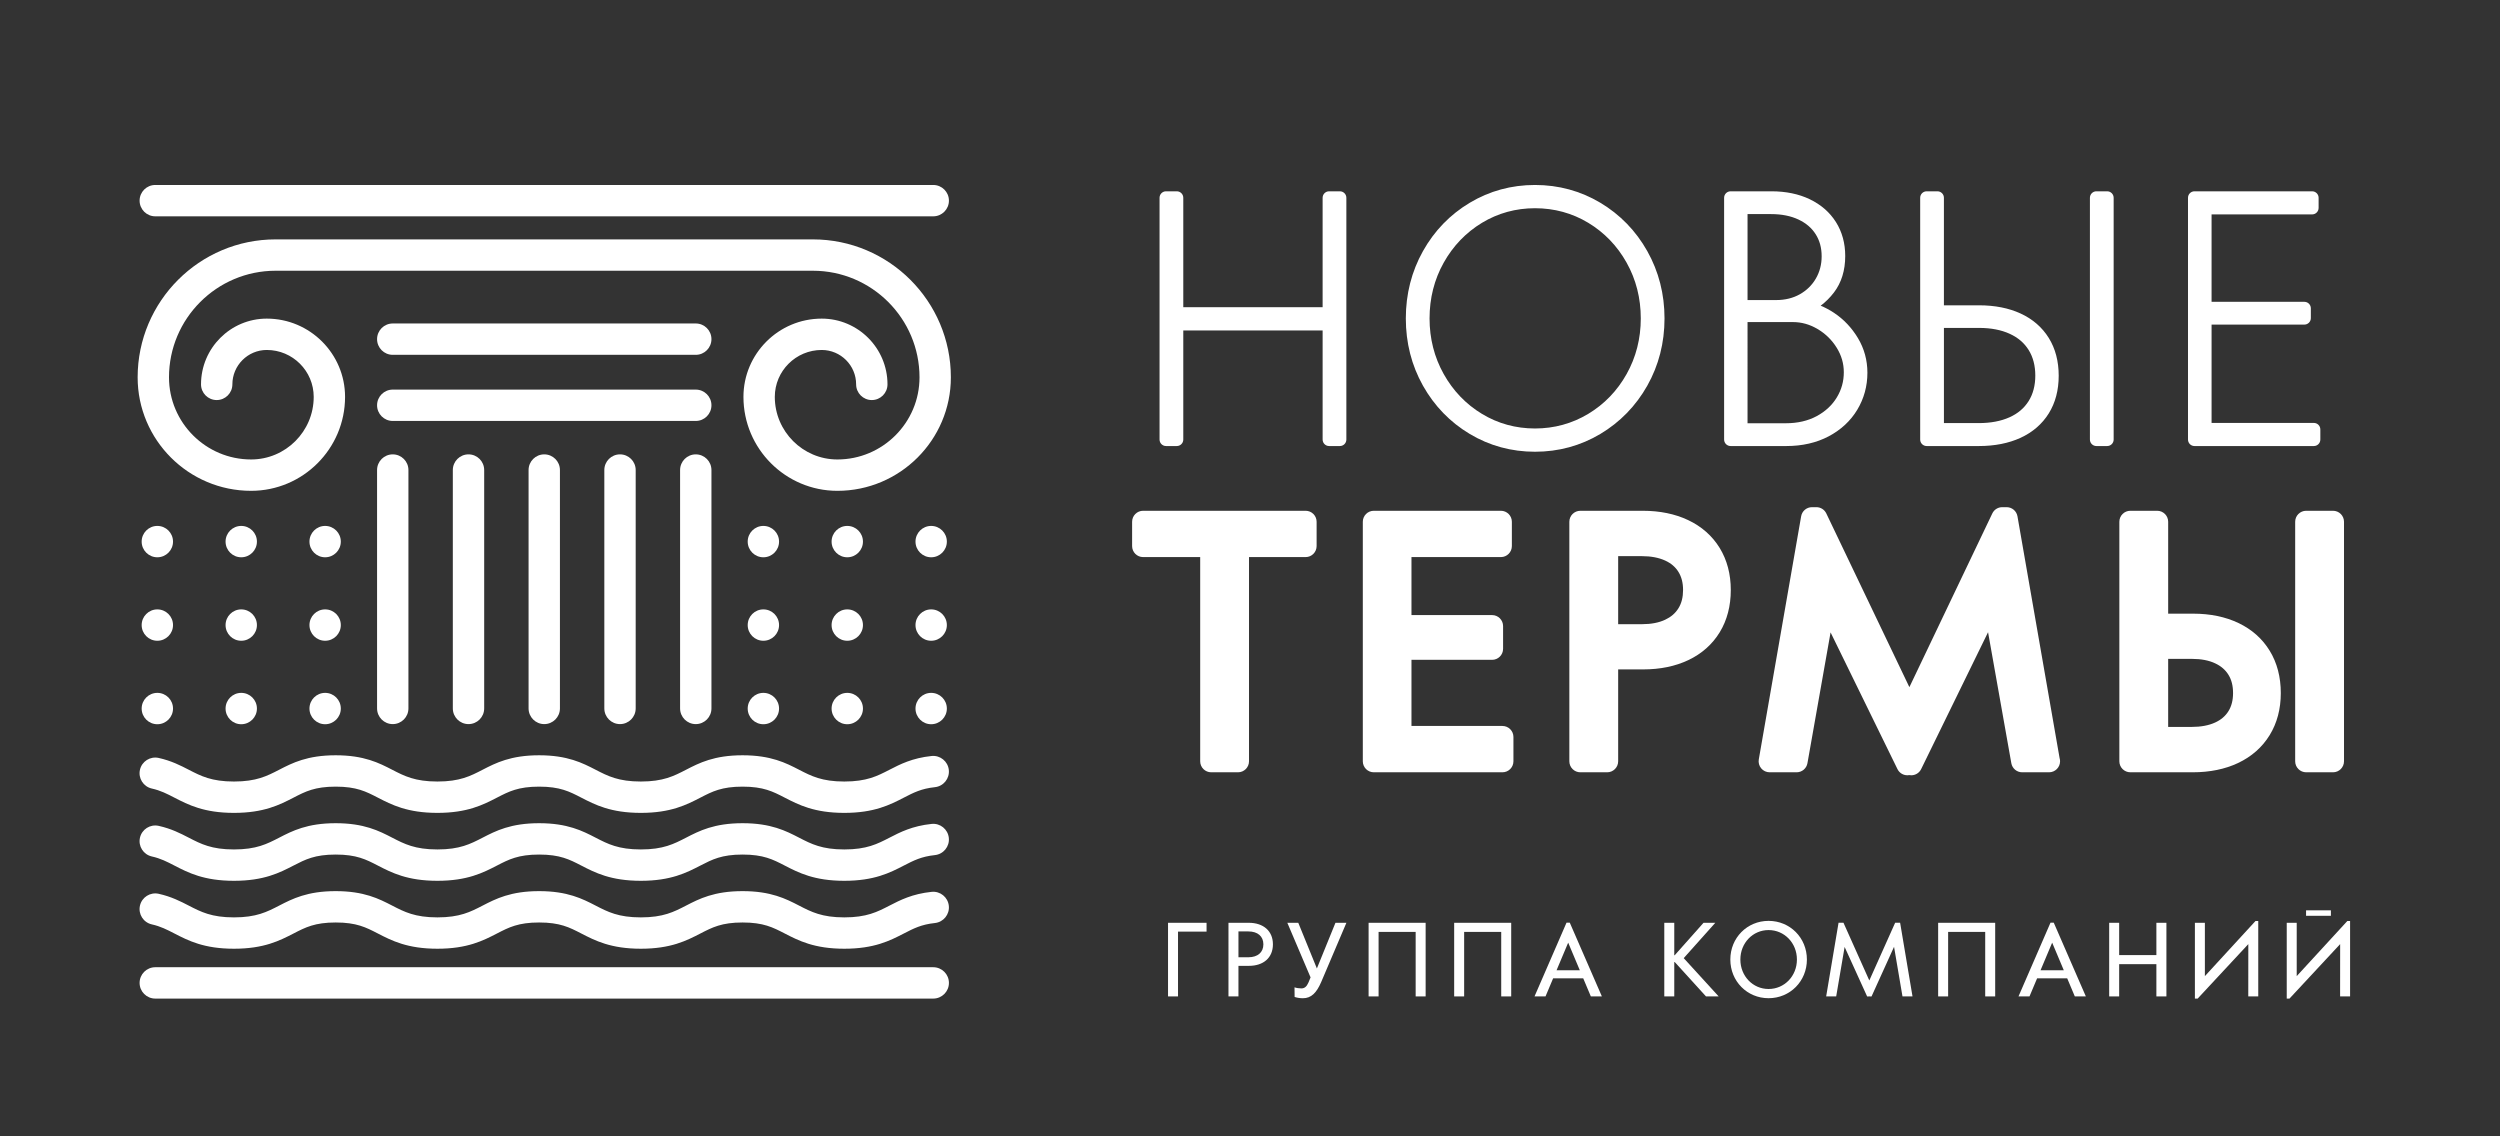 <?xml version="1.0" encoding="UTF-8"?> <!-- Generator: Adobe Illustrator 23.0.6, SVG Export Plug-In . SVG Version: 6.00 Build 0) --> <svg xmlns="http://www.w3.org/2000/svg" xmlns:xlink="http://www.w3.org/1999/xlink" id="Слой_1" x="0px" y="0px" viewBox="0 0 269.001 122.287" xml:space="preserve"><rect x="0" y="0" width="269.001" height="122.287" fill="#333333" stroke="none"/> <polygon fill="#FFFFFF" points="125.681,99.293 129.826,99.293 129.826,100.242 126.755,100.242 126.755,107.215 125.681,107.215 "></polygon> <g> <path fill="#FFFFFF" d="M132.184,99.293h2.184c1.577,0,2.599,0.882,2.599,2.319s-1.016,2.314-2.578,2.314h-1.131v3.289h-1.074 V99.293z M134.337,103.002c0.996-0.005,1.603-0.534,1.603-1.39c0-0.861-0.607-1.39-1.613-1.39h-1.069v2.78H134.337z"></path> <path fill="#FFFFFF" d="M139.301,107.272l-0.011-1.033c0.239,0.078,0.498,0.114,0.742,0.114c0.343,0,0.576-0.202,0.763-0.643 l0.223-0.54l-2.501-5.877h1.178l2.002,4.913l1.998-4.913h1.178l-2.719,6.391c-0.493,1.136-1.058,1.728-1.966,1.728 C139.82,107.412,139.498,107.339,139.301,107.272"></path> <polygon fill="#FFFFFF" points="147.262,99.293 153.399,99.293 153.399,107.215 152.325,107.215 152.325,100.273 148.336,100.273 148.336,107.215 147.262,107.215 "></polygon> <polygon fill="#FFFFFF" points="156.469,99.293 162.606,99.293 162.606,107.215 161.532,107.215 161.532,100.273 157.543,100.273 157.543,107.215 156.469,107.215 "></polygon> <path fill="#FFFFFF" d="M170.356,105.269h-3.238l-0.819,1.945h-1.183l3.444-7.937h0.348l3.455,7.937h-1.188L170.356,105.269z M169.987,104.398l-1.25-2.968l-1.25,2.968H169.987z"></path> <polygon fill="#FFFFFF" points="184.93,107.215 183.566,107.215 180.209,103.522 180.152,103.522 180.152,107.215 179.078,107.215 179.078,99.293 180.152,99.293 180.152,102.784 180.199,102.784 183.301,99.293 184.567,99.293 181.169,103.096 "></polygon> <path fill="#FFFFFF" d="M186.184,103.246c0-2.34,1.811-4.16,4.114-4.16c2.309,0,4.125,1.82,4.125,4.16 c0,2.34-1.816,4.161-4.125,4.161C187.995,107.407,186.184,105.586,186.184,103.246 M193.349,103.246c0-1.779-1.344-3.17-3.051-3.17 c-1.696,0-3.034,1.391-3.034,3.17c0,1.779,1.338,3.17,3.034,3.17C192.005,106.416,193.349,105.025,193.349,103.246"></path> <polygon fill="#FFFFFF" points="204.708,107.215 203.8,101.877 201.377,107.221 201.144,107.215 200.905,107.221 198.482,101.893 197.575,107.215 196.496,107.215 197.829,99.288 198.358,99.288 201.082,105.373 201.139,105.498 201.196,105.373 203.919,99.288 204.454,99.288 205.787,107.215 "></polygon> <polygon fill="#FFFFFF" points="208.546,99.293 214.683,99.293 214.683,107.215 213.609,107.215 213.609,100.273 209.62,100.273 209.62,107.215 208.546,107.215 "></polygon> <path fill="#FFFFFF" d="M222.432,105.269h-3.238l-0.819,1.945h-1.183l3.444-7.937h0.348l3.455,7.937h-1.188L222.432,105.269z M222.064,104.398l-1.25-2.968l-1.25,2.968H222.064z"></path> <polygon fill="#FFFFFF" points="226.949,99.293 228.023,99.293 228.023,102.769 232.028,102.769 232.028,99.293 233.107,99.293 233.107,107.215 232.028,107.215 232.028,103.744 228.023,103.744 228.023,107.215 226.949,107.215 "></polygon> <polygon fill="#FFFFFF" points="242.989,99.1 242.989,107.215 241.915,107.215 241.92,101.586 236.468,107.449 236.172,107.449 236.172,99.293 237.246,99.293 237.246,105.032 242.693,99.1 "></polygon> <path fill="#FFFFFF" d="M252.87,99.1v8.115h-1.074l0.005-5.629l-5.452,5.862h-0.296v-8.155h1.074v5.738l5.447-5.931H252.87z M250.805,98.541h-2.672v-0.587h2.672V98.541z"></path> <path fill="#FFFFFF" d="M126.624,20.584h-1.159c-0.385,0-0.697,0.312-0.697,0.698v26.013c0,0.386,0.312,0.699,0.697,0.699h1.159 c0.386,0,0.698-0.313,0.698-0.699V35.557h14.993v11.738c0,0.386,0.312,0.699,0.698,0.699h1.158c0.386,0,0.698-0.313,0.698-0.699 V21.282c0-0.386-0.312-0.698-0.698-0.698h-1.158c-0.386,0-0.698,0.312-0.698,0.698v11.773h-14.993V21.282 C127.322,20.896,127.01,20.584,126.624,20.584"></path> <path fill="#FFFFFF" d="M172.195,21.815c-2.127-1.269-4.491-1.912-7.028-1.912c-2.537,0-4.898,0.643-7.018,1.914 c-2.119,1.266-3.814,3.017-5.039,5.206c-1.223,2.186-1.843,4.623-1.843,7.241c0,2.62,0.62,5.052,1.843,7.233 c1.224,2.181,2.919,3.929,5.038,5.197c2.123,1.27,4.484,1.913,7.019,1.913c2.535,0,4.898-0.643,7.028-1.912 c2.123-1.269,3.824-3.016,5.055-5.198c1.23-2.181,1.853-4.615,1.853-7.233c0-2.617-0.623-5.054-1.853-7.242 C176.018,24.833,174.316,23.082,172.195,21.815 M165.167,46.105c-2.064,0-3.983-0.527-5.704-1.569 c-1.728-1.045-3.114-2.49-4.121-4.293c-1.009-1.803-1.521-3.815-1.521-5.979c0-2.177,0.512-4.194,1.521-5.997 c1.008-1.803,2.395-3.247,4.121-4.293c1.723-1.041,3.641-1.569,5.704-1.569c2.073,0,4.002,0.528,5.73,1.569 c1.733,1.046,3.122,2.49,4.129,4.293c1.011,1.805,1.523,3.823,1.523,5.997c0,2.163-0.512,4.174-1.523,5.979 c-1.006,1.802-2.398,3.247-4.136,4.292C169.158,45.576,167.231,46.105,165.167,46.105"></path> <path fill="#FFFFFF" d="M197.331,31.475c0.807-1.057,1.216-2.376,1.216-3.923c0-1.378-0.337-2.61-1.003-3.662 c-0.665-1.051-1.613-1.876-2.818-2.454c-1.181-0.566-2.566-0.852-4.118-0.852h-4.395c-0.385,0-0.698,0.312-0.698,0.698v26.014 c0,0.386,0.313,0.698,0.698,0.698h5.997c1.709,0,3.24-0.351,4.551-1.043c1.324-0.699,2.362-1.664,3.083-2.865 c0.722-1.2,1.089-2.539,1.089-3.979c0-1.348-0.344-2.604-1.021-3.732c-0.664-1.107-1.523-2.014-2.553-2.701 c-0.001,0-0.001,0-0.001-0.002c-0.479-0.317-0.964-0.577-1.453-0.779C196.436,32.496,196.913,32.022,197.331,31.475 M188.036,34.655h4.872c0.938,0,1.809,0.244,2.661,0.746c0.853,0.503,1.546,1.18,2.06,2.015c0.515,0.831,0.766,1.694,0.766,2.64 c0,0.981-0.246,1.867-0.752,2.707c-0.5,0.83-1.227,1.506-2.162,2.012c-0.941,0.508-2.059,0.767-3.323,0.767h-4.122V34.655z M193.665,31.662c-0.737,0.416-1.593,0.625-2.545,0.625h-3.084v-9.25h2.539c1.129,0,2.12,0.197,2.946,0.588 c0.811,0.383,1.415,0.901,1.848,1.582c0.431,0.682,0.641,1.459,0.641,2.379c0,0.87-0.21,1.672-0.622,2.384 C194.977,30.68,194.397,31.249,193.665,31.662"></path> <path fill="#FFFFFF" d="M226.732,47.994c0.386,0,0.698-0.312,0.698-0.698V21.282c0-0.386-0.312-0.698-0.698-0.698h-1.159 c-0.385,0-0.697,0.312-0.697,0.698v26.014c0,0.386,0.312,0.698,0.697,0.698H226.732z"></path> <path fill="#FFFFFF" d="M208.468,20.584h-1.158c-0.386,0-0.698,0.312-0.698,0.698v26.014c0,0.385,0.312,0.698,0.698,0.698h5.622 c1.695,0,3.2-0.298,4.474-0.882c1.307-0.601,2.331-1.487,3.044-2.633c0.709-1.14,1.067-2.501,1.067-4.048 c0-1.557-0.358-2.925-1.067-4.066c-0.713-1.147-1.734-2.033-3.035-2.633c-1.268-0.584-2.771-0.882-4.465-0.882h-3.784V21.282 C209.167,20.896,208.854,20.584,208.468,20.584 M209.167,45.525V35.284h3.8c1.266,0,2.371,0.215,3.286,0.636 c0.894,0.411,1.559,0.982,2.034,1.746c0.472,0.757,0.712,1.683,0.712,2.747c0,1.063-0.242,1.987-0.719,2.746 c-0.482,0.763-1.151,1.332-2.049,1.738c-0.921,0.417-2.036,0.628-3.316,0.628H209.167z"></path> <path fill="#FFFFFF" d="M248.785,23.07c0.385,0,0.698-0.312,0.698-0.698v-1.09c0-0.386-0.313-0.698-0.698-0.698h-12.659 c-0.385,0-0.697,0.312-0.697,0.698v26.014c0,0.385,0.312,0.698,0.697,0.698h12.846c0.385,0,0.697-0.313,0.697-0.698v-1.091 c0-0.385-0.312-0.698-0.697-0.698h-11.006v-10.58h9.983c0.386,0,0.698-0.312,0.698-0.697v-1.056c0-0.386-0.312-0.698-0.698-0.698 h-9.983V23.07H248.785z"></path> <path fill="#FFFFFF" d="M121.816,56.143v2.616c0,0.654,0.53,1.184,1.184,1.184h6.141v21.972c0,0.653,0.529,1.184,1.183,1.184h2.886 c0.654,0,1.184-0.531,1.184-1.184V59.943h6.09c0.654,0,1.184-0.53,1.184-1.184v-2.616c0-0.654-0.53-1.184-1.184-1.184H123 C122.346,54.959,121.816,55.489,121.816,56.143"></path> <path fill="#FFFFFF" d="M146.639,56.143v25.772c0,0.653,0.53,1.184,1.184,1.184h13.838c0.655,0,1.185-0.531,1.185-1.184v-2.616 c0-0.655-0.53-1.185-1.185-1.185h-9.786v-7.116h8.673c0.654,0,1.184-0.53,1.184-1.184v-2.448c0-0.653-0.53-1.183-1.184-1.183 h-8.673v-6.24h9.618c0.654,0,1.184-0.53,1.184-1.184v-2.616c0-0.654-0.53-1.184-1.184-1.184h-13.67 C147.169,54.959,146.639,55.489,146.639,56.143"></path> <path fill="#FFFFFF" d="M181.64,55.96c-1.402-0.664-3.043-1-4.877-1h-6.717c-0.654,0-1.184,0.53-1.184,1.183v25.772 c0,0.654,0.53,1.184,1.184,1.184h2.886c0.653,0,1.183-0.53,1.183-1.184v-9.887h2.698c1.823,0,3.456-0.337,4.854-1.001 c1.45-0.689,2.587-1.7,3.38-3.002c0.787-1.291,1.186-2.819,1.186-4.54c0-1.711-0.403-3.234-1.196-4.527 C184.237,57.656,183.094,56.647,181.64,55.96 M180.6,65.452c-0.33,0.532-0.797,0.935-1.43,1.232 c-0.674,0.317-1.507,0.478-2.475,0.478h-2.58v-7.32h2.547c0.981,0,1.825,0.16,2.509,0.474c0.634,0.292,1.102,0.69,1.429,1.219 c0.335,0.54,0.498,1.178,0.498,1.95C181.098,64.269,180.935,64.912,180.6,65.452"></path> <path fill="#FFFFFF" d="M196.51,55.245c-0.196-0.412-0.611-0.673-1.067-0.673h-0.473c-0.575,0-1.067,0.414-1.166,0.981 l-4.557,26.159c-0.06,0.344,0.035,0.698,0.261,0.965c0.224,0.268,0.556,0.422,0.905,0.422h2.903c0.574,0,1.066-0.412,1.166-0.978 l2.489-14.076l7.197,14.711c0.171,0.351,0.505,0.594,0.891,0.651c0.129,0.019,0.258,0.016,0.383-0.006 c0.069,0.012,0.14,0.018,0.211,0.018c0.049,0,0.099-0.003,0.149-0.008c0.396-0.051,0.739-0.297,0.915-0.656l7.199-14.729 l2.504,14.096c0.1,0.565,0.591,0.977,1.165,0.977h2.886h0.007c0.656,0,1.186-0.53,1.186-1.184c0-0.122-0.018-0.24-0.052-0.35 l-4.532-26.012c-0.099-0.567-0.591-0.981-1.166-0.981h-0.472c-0.457,0-0.872,0.262-1.068,0.673l-8.924,18.693L196.51,55.245z"></path> <path fill="#FFFFFF" d="M246.962,56.143v25.772c0,0.653,0.53,1.184,1.184,1.184h2.886c0.654,0,1.184-0.531,1.184-1.184V56.143 c0-0.654-0.53-1.184-1.184-1.184h-2.886C247.492,54.959,246.962,55.489,246.962,56.143"></path> <path fill="#FFFFFF" d="M232.112,54.959h-2.885c-0.654,0-1.184,0.53-1.184,1.184v25.772c0,0.653,0.53,1.183,1.184,1.183h6.716 c1.834,0,3.475-0.336,4.878-1c1.454-0.688,2.597-1.697,3.396-2.999c0.794-1.292,1.197-2.815,1.197-4.526 c0-1.722-0.399-3.249-1.186-4.54c-0.794-1.304-1.932-2.314-3.38-3.002c-1.398-0.664-3.031-1.001-4.854-1.001h-2.698v-9.887 C233.296,55.489,232.766,54.959,232.112,54.959 M235.876,70.896c0.966,0,1.799,0.16,2.475,0.479 c0.633,0.296,1.101,0.699,1.43,1.231c0.335,0.539,0.497,1.183,0.497,1.967c0,0.771-0.162,1.41-0.497,1.95 c-0.328,0.528-0.796,0.927-1.429,1.219c-0.684,0.314-1.529,0.474-2.51,0.474h-2.546v-7.32H235.876z"></path> <path fill="#FFFFFF" d="M27.022,52.813c5.573,0,10.107-4.534,10.107-10.107c0-4.644-3.778-8.423-8.423-8.423 c-3.901,0-7.076,3.174-7.076,7.076c0,0.932,0.756,1.687,1.687,1.687c0.932,0,1.687-0.755,1.687-1.687 c0-2.042,1.661-3.702,3.702-3.702c2.784,0,5.049,2.265,5.049,5.049c0,3.712-3.021,6.733-6.733,6.733 c-4.873,0-8.838-3.965-8.838-8.838c0-6.324,5.145-11.469,11.469-11.469h28.909H87.47c6.324,0,11.47,5.145,11.47,11.469 c0,4.873-3.965,8.838-8.838,8.838c-3.713,0-6.733-3.021-6.733-6.733c0-2.784,2.265-5.049,5.049-5.049 c2.041,0,3.702,1.66,3.702,3.702c0,0.932,0.755,1.687,1.687,1.687c0.931,0,1.687-0.755,1.687-1.687 c0-3.902-3.175-7.076-7.076-7.076c-4.645,0-8.423,3.779-8.423,8.423c0,5.573,4.534,10.107,10.107,10.107 c6.733,0,12.212-5.478,12.212-12.212c0-8.184-6.659-14.843-14.844-14.843H58.562H29.653c-8.184,0-14.843,6.659-14.843,14.843 C14.81,47.335,20.289,52.813,27.022,52.813"></path> <path fill="#FFFFFF" d="M56.875,50.577v25.65c0,0.932,0.755,1.687,1.687,1.687c0.932,0,1.687-0.755,1.687-1.687v-25.65 c0-0.932-0.755-1.687-1.687-1.687C57.63,48.89,56.875,49.645,56.875,50.577"></path> <path fill="#FFFFFF" d="M48.724,50.577v25.65c0,0.932,0.755,1.687,1.687,1.687c0.932,0,1.687-0.755,1.687-1.687v-25.65 c0-0.932-0.755-1.687-1.687-1.687C49.479,48.89,48.724,49.645,48.724,50.577"></path> <path fill="#FFFFFF" d="M40.573,76.227c0,0.932,0.755,1.687,1.687,1.687c0.931,0,1.687-0.755,1.687-1.687v-25.65 c0-0.932-0.756-1.687-1.687-1.687c-0.932,0-1.687,0.755-1.687,1.687V76.227z"></path> <path fill="#FFFFFF" d="M65.026,50.577v25.65c0,0.932,0.755,1.687,1.687,1.687s1.687-0.755,1.687-1.687v-25.65 c0-0.932-0.755-1.687-1.687-1.687S65.026,49.645,65.026,50.577"></path> <path fill="#FFFFFF" d="M74.865,48.89c-0.932,0-1.687,0.755-1.687,1.687v25.65c0,0.932,0.755,1.687,1.687,1.687 c0.932,0,1.687-0.755,1.687-1.687v-25.65C76.552,49.645,75.797,48.89,74.865,48.89"></path> <path fill="#FFFFFF" d="M42.26,45.295h32.605c0.932,0,1.687-0.755,1.687-1.687s-0.755-1.687-1.687-1.687H42.26 c-0.931,0-1.687,0.755-1.687,1.687S41.329,45.295,42.26,45.295"></path> <path fill="#FFFFFF" d="M42.26,38.18h32.605c0.932,0,1.687-0.755,1.687-1.687c0-0.931-0.755-1.687-1.687-1.687H42.26 c-0.931,0-1.687,0.756-1.687,1.687C40.573,37.425,41.329,38.18,42.26,38.18"></path> <path fill="#FFFFFF" d="M16.338,99.465c0.939,0.21,1.63,0.566,2.43,0.979c1.49,0.769,3.179,1.64,6.408,1.64s4.918-0.871,6.411-1.64 c1.28-0.662,2.292-1.184,4.534-1.184s3.255,0.522,4.536,1.184c1.49,0.769,3.18,1.64,6.409,1.64c3.23,0,4.919-0.871,6.41-1.64 c1.28-0.662,2.293-1.184,4.535-1.184s3.254,0.522,4.535,1.184c1.491,0.769,3.18,1.64,6.41,1.64c3.229,0,4.918-0.871,6.409-1.64 c1.282-0.662,2.293-1.184,4.536-1.184c2.243,0,3.254,0.522,4.537,1.184c1.49,0.769,3.179,1.64,6.409,1.64 c3.23,0,4.919-0.871,6.409-1.64c1.051-0.543,1.881-0.971,3.337-1.125c0.927-0.098,1.599-0.928,1.501-1.855 c-0.099-0.927-0.929-1.598-1.856-1.5c-2.086,0.22-3.383,0.89-4.529,1.481c-1.316,0.679-2.452,1.266-4.862,1.266 c-2.41,0-3.546-0.587-4.863-1.267c-1.417-0.73-3.021-1.558-6.083-1.558c-3.062,0-4.667,0.828-6.084,1.559 c-1.315,0.679-2.451,1.266-4.861,1.266c-2.41,0-3.547-0.587-4.863-1.267c-1.416-0.73-3.02-1.558-6.082-1.558 c-3.061,0-4.667,0.828-6.084,1.559c-1.315,0.679-2.451,1.266-4.861,1.266s-3.546-0.587-4.862-1.266 c-1.416-0.731-3.021-1.559-6.083-1.559s-4.666,0.828-6.083,1.559c-1.316,0.679-2.452,1.266-4.862,1.266s-3.546-0.587-4.862-1.266 c-0.879-0.454-1.876-0.968-3.241-1.273c-0.909-0.201-1.81,0.37-2.014,1.279C14.856,98.361,15.429,99.262,16.338,99.465"></path> <path fill="#FFFFFF" d="M102.094,82.846c-0.099-0.927-0.929-1.596-1.855-1.501c-2.087,0.221-3.385,0.891-4.53,1.481 c-1.315,0.679-2.45,1.266-4.862,1.266c-2.411,0-3.547-0.587-4.863-1.266c-1.416-0.73-3.021-1.558-6.083-1.558 c-3.062,0-4.667,0.828-6.083,1.558c-1.315,0.679-2.451,1.266-4.862,1.266c-2.411,0-3.547-0.587-4.863-1.266 c-1.416-0.73-3.02-1.558-6.082-1.558c-3.061,0-4.667,0.828-6.084,1.558c-1.314,0.68-2.449,1.266-4.861,1.266 c-2.411,0-3.547-0.587-4.862-1.266c-1.416-0.73-3.021-1.558-6.083-1.558c-3.062,0-4.666,0.828-6.082,1.558 c-1.316,0.679-2.452,1.266-4.863,1.266c-2.411,0-3.546-0.587-4.862-1.266c-0.879-0.454-1.876-0.968-3.241-1.272 c-0.909-0.202-1.811,0.37-2.014,1.279c-0.203,0.909,0.37,1.811,1.28,2.014c0.939,0.209,1.629,0.565,2.428,0.978 c1.49,0.769,3.179,1.641,6.409,1.641c3.23,0,4.92-0.872,6.411-1.641c1.28-0.662,2.292-1.183,4.534-1.183 c2.243,0,3.255,0.521,4.535,1.183c1.491,0.769,3.179,1.641,6.41,1.641c3.232,0,4.92-0.872,6.41-1.641 c1.281-0.662,2.293-1.183,4.535-1.183s3.254,0.521,4.535,1.183c1.49,0.769,3.179,1.641,6.41,1.641c3.23,0,4.92-0.872,6.409-1.641 c1.282-0.662,2.293-1.183,4.536-1.183c2.243,0,3.255,0.521,4.536,1.183c1.49,0.769,3.179,1.641,6.41,1.641 c3.231,0,4.92-0.872,6.41-1.641c1.05-0.542,1.879-0.97,3.337-1.125C101.52,84.603,102.192,83.773,102.094,82.846"></path> <path fill="#FFFFFF" d="M100.239,88.654c-2.087,0.221-3.385,0.891-4.529,1.482c-1.316,0.679-2.452,1.265-4.863,1.265 c-2.41,0-3.546-0.586-4.862-1.265c-1.416-0.731-3.021-1.559-6.083-1.559c-3.063,0-4.667,0.828-6.083,1.559 c-1.316,0.679-2.452,1.265-4.863,1.265c-2.41,0-3.547-0.586-4.862-1.265c-1.416-0.731-3.02-1.559-6.083-1.559 c-3.062,0-4.667,0.828-6.083,1.559c-1.315,0.679-2.45,1.265-4.861,1.265s-3.547-0.586-4.862-1.265 c-1.416-0.731-3.021-1.559-6.083-1.559c-3.063,0-4.667,0.828-6.083,1.559c-1.316,0.679-2.452,1.265-4.863,1.265 c-2.41,0-3.546-0.586-4.861-1.265c-0.923-0.476-1.878-0.969-3.242-1.273c-0.908-0.202-1.811,0.37-2.013,1.279 c-0.203,0.909,0.369,1.811,1.279,2.014c0.939,0.209,1.629,0.565,2.428,0.978c1.491,0.77,3.18,1.641,6.409,1.641 c3.23,0,4.919-0.871,6.411-1.642c1.28-0.66,2.292-1.182,4.535-1.182c2.243,0,3.254,0.522,4.535,1.183 c1.49,0.77,3.179,1.641,6.41,1.641c3.23,0,4.919-0.872,6.409-1.641c1.281-0.661,2.293-1.183,4.535-1.183 c2.244,0,3.255,0.522,4.536,1.183c1.49,0.77,3.179,1.641,6.409,1.641c3.23,0,4.919-0.871,6.41-1.642 c1.281-0.66,2.292-1.182,4.536-1.182c2.242,0,3.254,0.522,4.536,1.183c1.49,0.77,3.179,1.641,6.409,1.641 c3.231,0,4.92-0.871,6.411-1.642c1.049-0.541,1.878-0.969,3.336-1.124c0.926-0.097,1.598-0.927,1.5-1.854 S101.165,88.555,100.239,88.654"></path> <path fill="#FFFFFF" d="M16.708,23.277h83.71c0.932,0,1.687-0.756,1.687-1.687c0-0.932-0.755-1.687-1.687-1.687h-83.71 c-0.932,0-1.687,0.755-1.687,1.687C15.021,22.521,15.776,23.277,16.708,23.277"></path> <path fill="#FFFFFF" d="M100.418,104.074h-83.71c-0.932,0-1.687,0.756-1.687,1.687c0,0.932,0.755,1.687,1.687,1.687h83.71 c0.932,0,1.687-0.755,1.687-1.687C102.104,104.83,101.35,104.074,100.418,104.074"></path> <path fill="#FFFFFF" d="M16.93,59.964c0.932,0,1.687-0.755,1.687-1.687s-0.755-1.688-1.687-1.688c-0.932,0-1.687,0.756-1.687,1.688 S15.998,59.964,16.93,59.964"></path> <path fill="#FFFFFF" d="M25.958,59.964c0.932,0,1.687-0.755,1.687-1.687s-0.755-1.688-1.687-1.688 c-0.932,0-1.687,0.756-1.687,1.688S25.025,59.964,25.958,59.964"></path> <path fill="#FFFFFF" d="M34.985,59.964c0.932,0,1.687-0.755,1.687-1.687s-0.755-1.688-1.687-1.688 c-0.932,0-1.687,0.756-1.687,1.688S34.053,59.964,34.985,59.964"></path> <path fill="#FFFFFF" d="M16.93,68.946c0.932,0,1.687-0.756,1.687-1.687c0-0.933-0.755-1.688-1.687-1.688 c-0.932,0-1.687,0.755-1.687,1.688C15.243,68.19,15.998,68.946,16.93,68.946"></path> <path fill="#FFFFFF" d="M25.958,68.946c0.932,0,1.687-0.756,1.687-1.687c0-0.933-0.755-1.688-1.687-1.688 c-0.932,0-1.687,0.755-1.687,1.688C24.271,68.19,25.025,68.946,25.958,68.946"></path> <path fill="#FFFFFF" d="M34.985,68.946c0.932,0,1.687-0.756,1.687-1.687c0-0.933-0.755-1.688-1.687-1.688 c-0.932,0-1.687,0.755-1.687,1.688C33.298,68.19,34.053,68.946,34.985,68.946"></path> <path fill="#FFFFFF" d="M16.93,77.928c0.932,0,1.687-0.756,1.687-1.687c0-0.932-0.755-1.688-1.687-1.688 c-0.932,0-1.687,0.756-1.687,1.688C15.243,77.172,15.998,77.928,16.93,77.928"></path> <path fill="#FFFFFF" d="M25.958,77.928c0.932,0,1.687-0.756,1.687-1.687c0-0.932-0.755-1.688-1.687-1.688 c-0.932,0-1.687,0.756-1.687,1.688C24.271,77.172,25.025,77.928,25.958,77.928"></path> <path fill="#FFFFFF" d="M34.985,77.928c0.932,0,1.687-0.756,1.687-1.687c0-0.932-0.755-1.688-1.687-1.688 c-0.932,0-1.687,0.756-1.687,1.688C33.298,77.172,34.053,77.928,34.985,77.928"></path> <path fill="#FFFFFF" d="M100.195,59.964c0.932,0,1.687-0.755,1.687-1.687s-0.755-1.688-1.687-1.688 c-0.932,0-1.687,0.756-1.687,1.688S99.263,59.964,100.195,59.964"></path> <path fill="#FFFFFF" d="M91.167,59.964c0.932,0,1.687-0.755,1.687-1.687s-0.755-1.688-1.687-1.688 c-0.932,0-1.687,0.756-1.687,1.688S90.235,59.964,91.167,59.964"></path> <path fill="#FFFFFF" d="M82.14,59.964c0.932,0,1.687-0.755,1.687-1.687s-0.755-1.688-1.687-1.688c-0.932,0-1.687,0.756-1.687,1.688 S81.208,59.964,82.14,59.964"></path> <path fill="#FFFFFF" d="M100.195,68.946c0.932,0,1.687-0.756,1.687-1.687c0-0.933-0.755-1.688-1.687-1.688 c-0.932,0-1.687,0.755-1.687,1.688C98.508,68.19,99.263,68.946,100.195,68.946"></path> <path fill="#FFFFFF" d="M91.167,68.946c0.932,0,1.687-0.756,1.687-1.687c0-0.933-0.755-1.688-1.687-1.688 c-0.932,0-1.687,0.755-1.687,1.688C89.48,68.19,90.235,68.946,91.167,68.946"></path> <path fill="#FFFFFF" d="M82.14,68.946c0.932,0,1.687-0.756,1.687-1.687c0-0.933-0.755-1.688-1.687-1.688 c-0.932,0-1.687,0.755-1.687,1.688C80.453,68.19,81.208,68.946,82.14,68.946"></path> <path fill="#FFFFFF" d="M100.195,77.928c0.932,0,1.687-0.756,1.687-1.687c0-0.932-0.755-1.688-1.687-1.688 c-0.932,0-1.687,0.756-1.687,1.688C98.508,77.172,99.263,77.928,100.195,77.928"></path> <path fill="#FFFFFF" d="M91.167,77.928c0.932,0,1.687-0.756,1.687-1.687c0-0.932-0.755-1.688-1.687-1.688 c-0.932,0-1.687,0.756-1.687,1.688C89.48,77.172,90.235,77.928,91.167,77.928"></path> <path fill="#FFFFFF" d="M82.14,77.928c0.932,0,1.687-0.756,1.687-1.687c0-0.932-0.755-1.688-1.687-1.688 c-0.932,0-1.687,0.756-1.687,1.688C80.453,77.172,81.208,77.928,82.14,77.928"></path> </g> </svg> 